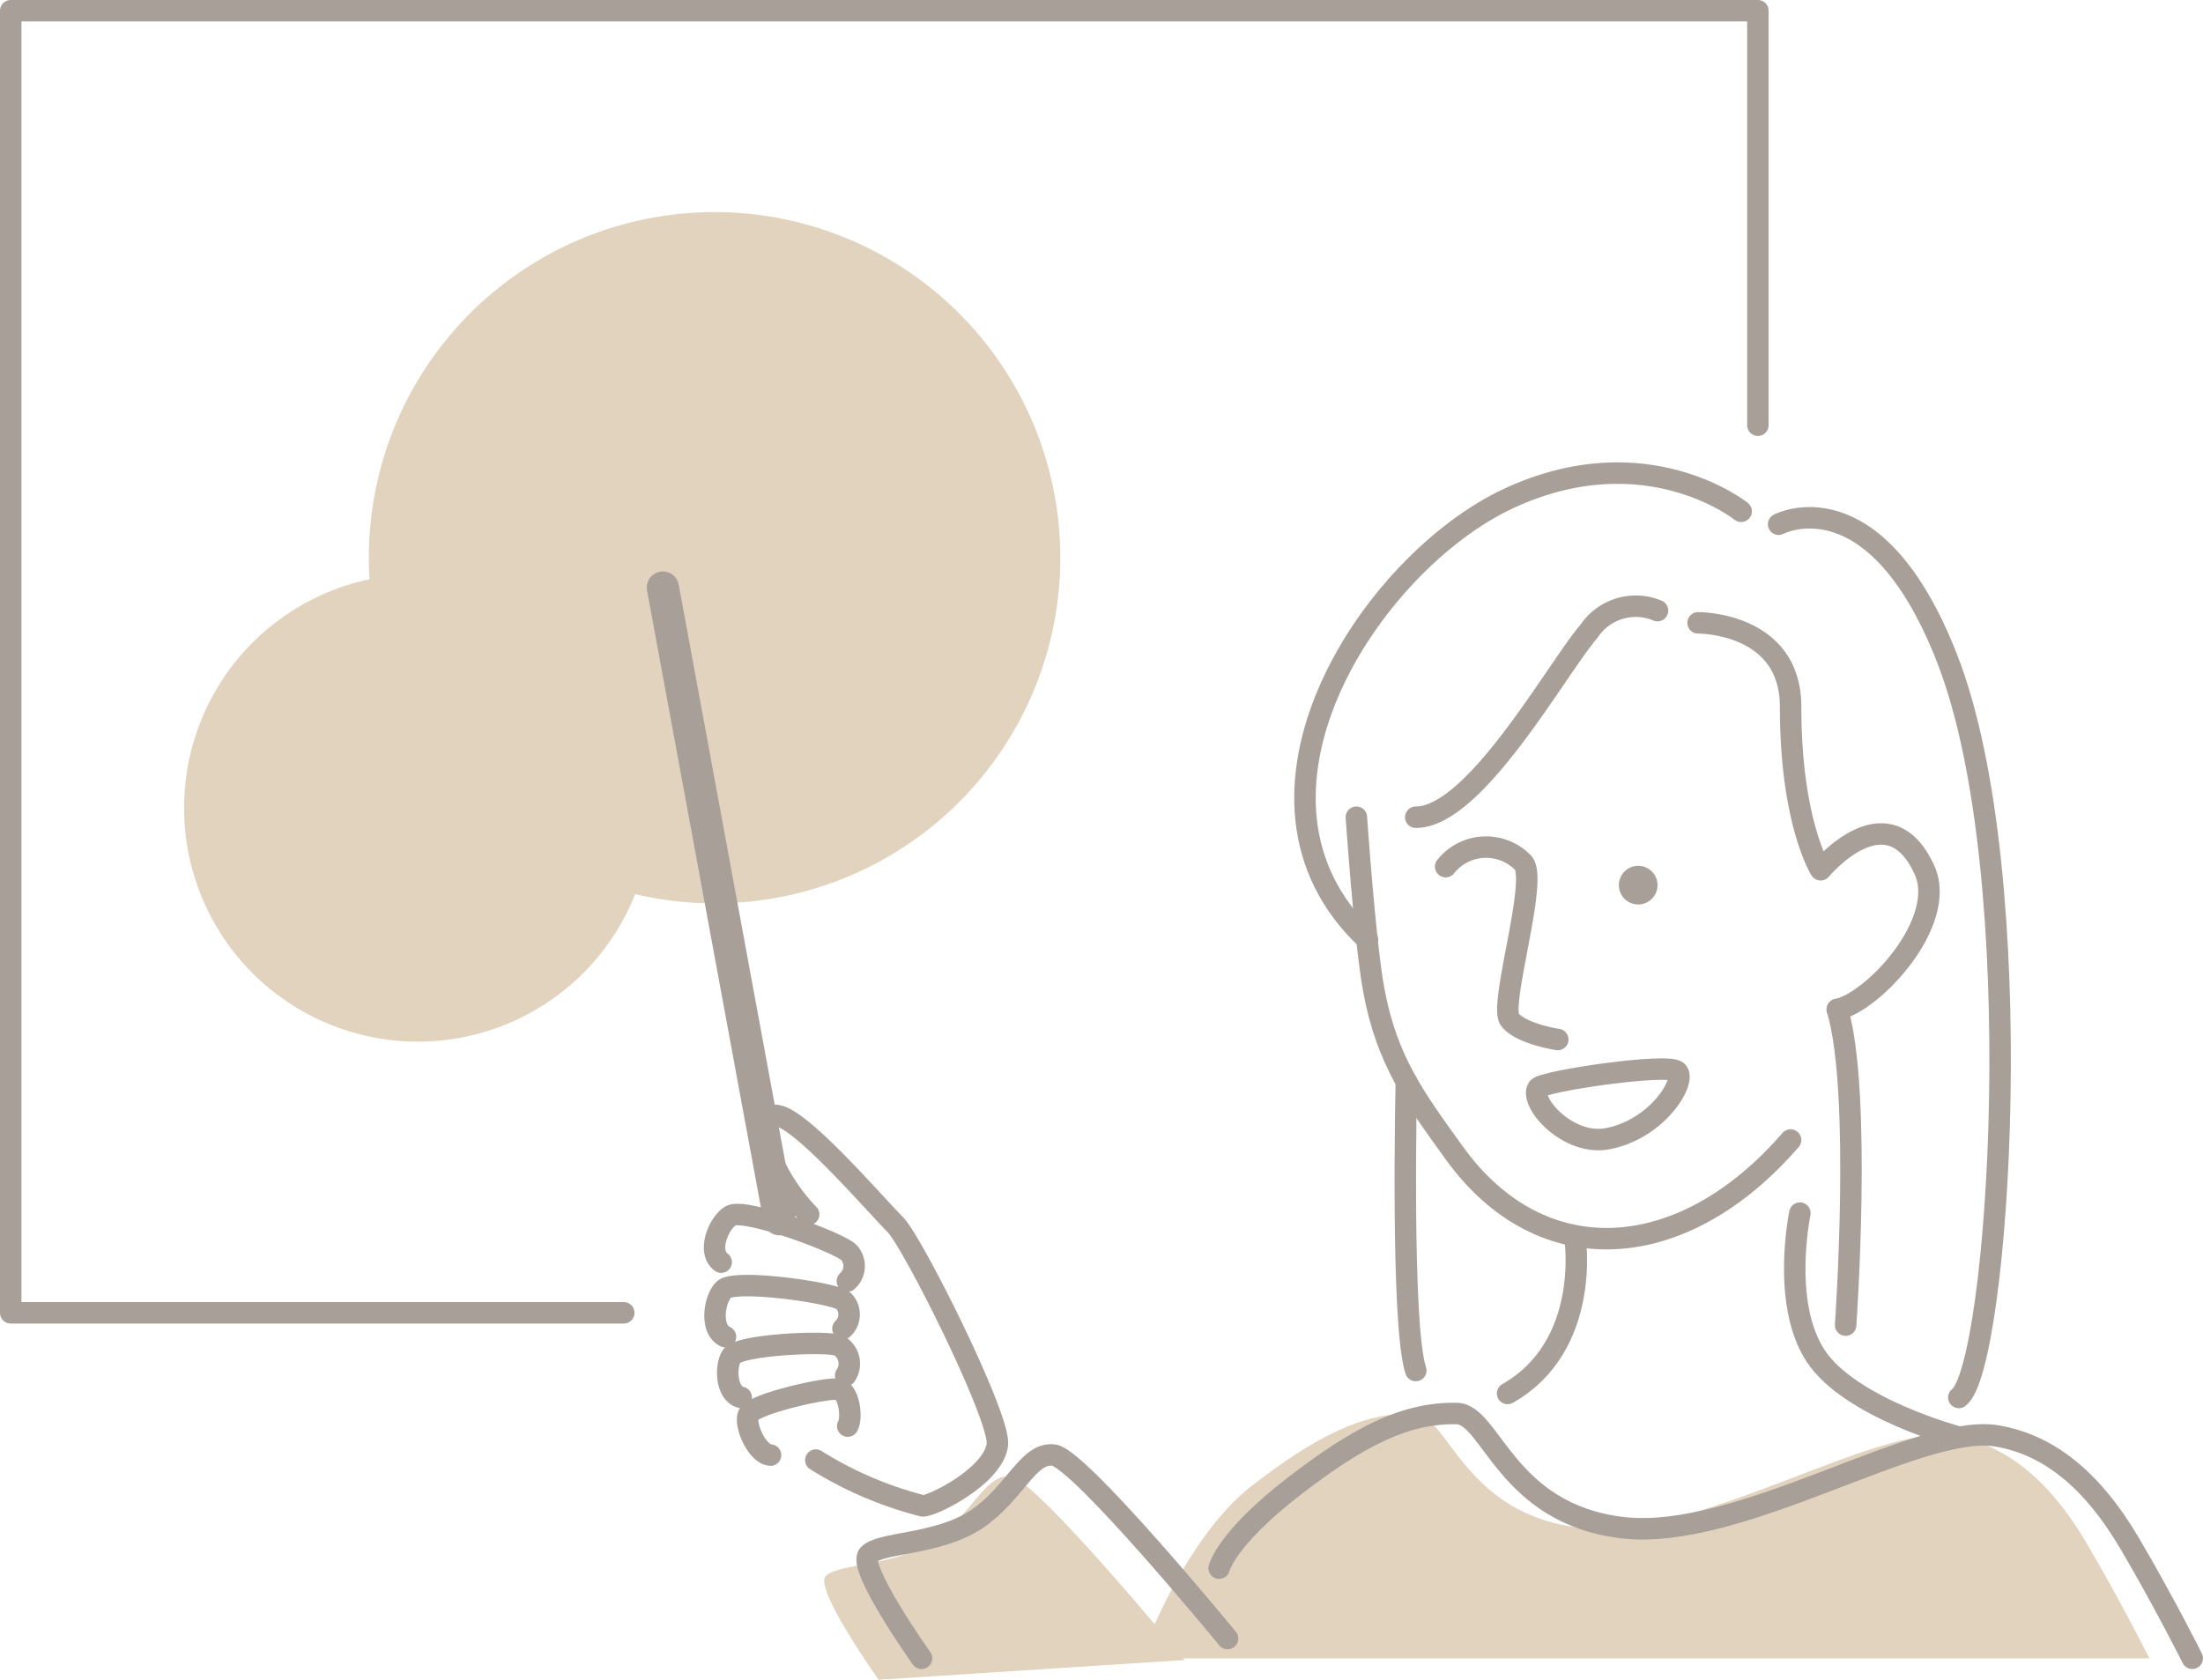 <svg xmlns="http://www.w3.org/2000/svg" xmlns:xlink="http://www.w3.org/1999/xlink" width="102.638" height="78.281" viewBox="0 0 102.638 78.281">
  <defs>
    <clipPath id="clip-path">
      <rect id="長方形_6971" data-name="長方形 6971" width="102.638" height="78.281" transform="translate(0 0)" fill="none"/>
    </clipPath>
  </defs>
  <g id="グループ_10423" data-name="グループ 10423" transform="translate(0 -2)">
    <g id="グループ_10422" data-name="グループ 10422" transform="translate(0 2)" clip-path="url(#clip-path)">
      <path id="パス_12613" data-name="パス 12613" d="M81.9,19.816V.5H.5V61.18H29.061" fill="none" stroke="#a79f98" stroke-linecap="round" stroke-linejoin="round" stroke-width="1"/>
      <path id="パス_12614" data-name="パス 12614" d="M49.4,25.991A16.108,16.108,0,1,1,33.295,9.884,16.107,16.107,0,0,1,49.4,25.991" fill="#e2d3bf"/>
      <path id="パス_12615" data-name="パス 12615" d="M30.361,37.652A10.892,10.892,0,1,1,19.468,26.759,10.893,10.893,0,0,1,30.361,37.652" fill="#e2d3bf"/>
      <path id="パス_12616" data-name="パス 12616" d="M100.138,77.281s-1.254-2.524-2.907-5.339c-1.811-3.082-3.87-4.633-6.2-5.025C87.4,66.306,79.055,71.835,73.6,71.194s-6.121-5.288-7.729-5.321c-2.409-.05-4.592,1.1-7.489,3.32-3.275,2.511-5.243,8.088-5.243,8.088" fill="#e2d3bf"/>
      <path id="パス_12617" data-name="パス 12617" d="M33.6,58.819c-.675-.488-.113-1.84.451-2.165.645-.372,5.166,1.286,5.52,1.741a.936.936,0,0,1-.091,1.305" fill="none" stroke="#a79f98" stroke-linecap="round" stroke-linejoin="round" stroke-width="1"/>
      <path id="パス_12618" data-name="パス 12618" d="M33.8,62.295c-.742-.331-.526-1.766-.073-2.2.518-.5,5.123.148,5.558.515a.9.9,0,0,1-.012,1.308" fill="none" stroke="#a79f98" stroke-linecap="round" stroke-linejoin="round" stroke-width="1"/>
      <path id="パス_12619" data-name="パス 12619" d="M34.532,65.125c-.712-.169-.759-1.476-.431-1.938.375-.529,4.558-.722,5-.469A.973.973,0,0,1,39.4,64.1" fill="none" stroke="#a79f98" stroke-linecap="round" stroke-linejoin="round" stroke-width="1"/>
      <path id="パス_12620" data-name="パス 12620" d="M35.9,67.812c-.639-.037-1.24-1.442-1.028-1.89.243-.512,3.815-1.318,4.238-1.168.459.163.606,1.339.386,1.706" fill="none" stroke="#a79f98" stroke-linecap="round" stroke-linejoin="round" stroke-width="1"/>
      <path id="パス_12621" data-name="パス 12621" d="M73.383,57.727s.754,5-3.144,7.212" fill="none" stroke="#a79f98" stroke-linecap="round" stroke-linejoin="round" stroke-width="1"/>
      <path id="パス_12622" data-name="パス 12622" d="M83.857,56.534s-.878,4.182.726,6.641,6.679,3.8,6.679,3.8" fill="none" stroke="#a79f98" stroke-linecap="round" stroke-linejoin="round" stroke-width="1"/>
      <path id="パス_12623" data-name="パス 12623" d="M102.138,77.281s-1.254-2.524-2.907-5.339c-1.811-3.082-3.87-4.633-6.2-5.025C89.4,66.306,81.055,71.835,75.6,71.194s-6.121-5.288-7.729-5.321c-2.409-.05-4.592,1.1-7.489,3.32C57.109,71.7,56.8,73.08,56.8,73.08" fill="none" stroke="#a79f98" stroke-linecap="round" stroke-linejoin="round" stroke-width="1"/>
      <path id="パス_12624" data-name="パス 12624" d="M38.01,68.044A17.515,17.515,0,0,0,43,70.18c.555-.034,3.3-1.432,3.467-2.861.143-1.266-3.939-9.426-4.756-10.249-1.142-1.152-5.1-5.795-5.794-4.994-.8.926.559,3.3,1.759,4.518" fill="none" stroke="#a79f98" stroke-linecap="round" stroke-linejoin="round" stroke-width="1"/>
      <path id="パス_12625" data-name="パス 12625" d="M63.194,38.084s.4,5.829.807,8.037c.61,3.335,1.958,5.114,3.752,7.606,4.057,5.639,10.652,5.2,15.671-.6" fill="none" stroke="#a79f98" stroke-linecap="round" stroke-linejoin="round" stroke-width="1"/>
      <path id="パス_12626" data-name="パス 12626" d="M63.713,43.8c-7.068-6.612.144-17.562,6.549-20.558s10.858.586,10.858.586" fill="none" stroke="#a79f98" stroke-linecap="round" stroke-linejoin="round" stroke-width="1"/>
      <path id="パス_12627" data-name="パス 12627" d="M82.866,24.431s4.485-2.386,7.858,6.277c3.944,10.13,2.4,33.033.538,34.417" fill="none" stroke="#a79f98" stroke-linecap="round" stroke-linejoin="round" stroke-width="1"/>
      <path id="パス_12628" data-name="パス 12628" d="M79.113,29.025s4.311-.037,4.311,3.9c0,5.43,1.4,7.609,1.4,7.609s3.113-3.756,4.834,0c1.11,2.422-2.386,6.169-4.059,6.511" fill="none" stroke="#a79f98" stroke-linecap="round" stroke-linejoin="round" stroke-width="1"/>
      <path id="パス_12629" data-name="パス 12629" d="M77.224,28.456a2.617,2.617,0,0,0-3.181.946c-1.548,1.805-5.314,8.682-8.081,8.682" fill="none" stroke="#a79f98" stroke-linecap="round" stroke-linejoin="round" stroke-width="1"/>
      <path id="パス_12630" data-name="パス 12630" d="M71.653,50.71c.206-.326,5.994-1.177,6.473-.785s-.851,2.675-3.21,3.139C73.051,53.43,71.239,51.364,71.653,50.71Z" fill="none" stroke="#a79f98" stroke-linecap="round" stroke-linejoin="round" stroke-width="1"/>
      <path id="パス_12631" data-name="パス 12631" d="M85.988,61.754s.767-10.861-.386-14.712" fill="none" stroke="#a79f98" stroke-linecap="round" stroke-linejoin="round" stroke-width="1"/>
      <line id="線_7" data-name="線 7" x2="5.432" y2="29.438" transform="translate(30.883 27.38)" fill="none" stroke="#a79f98" stroke-linecap="round" stroke-linejoin="round" stroke-width="1.5"/>
      <path id="パス_12632" data-name="パス 12632" d="M40.935,78.281s-3-4.22-2.475-4.821,3.226-.45,5.027-1.651,2.4-3.142,3.6-3,8.106,8.551,8.106,8.551" fill="#e2d3bf"/>
      <path id="パス_12633" data-name="パス 12633" d="M42.935,77.281s-3-4.22-2.475-4.821,3.226-.45,5.027-1.651,2.4-3.142,3.6-3,8.106,8.551,8.106,8.551" fill="none" stroke="#a79f98" stroke-linecap="round" stroke-linejoin="round" stroke-width="1"/>
      <path id="パス_12634" data-name="パス 12634" d="M65.521,50.4s-.263,11.385.441,13.471" fill="none" stroke="#a79f98" stroke-linecap="round" stroke-linejoin="round" stroke-width="1"/>
      <path id="パス_12635" data-name="パス 12635" d="M67.354,40.388a2.4,2.4,0,0,1,3.6-.187c.746.725-1.128,6.64-.612,7.313s2.235.93,2.235.93" fill="none" stroke="#a79f98" stroke-linecap="round" stroke-linejoin="round" stroke-width="1"/>
      <path id="パス_12636" data-name="パス 12636" d="M77.224,41.25a.9.9,0,1,1-.9-.9.9.9,0,0,1,.9.9" fill="#a79f98"/>
    </g>
  </g>
</svg>
